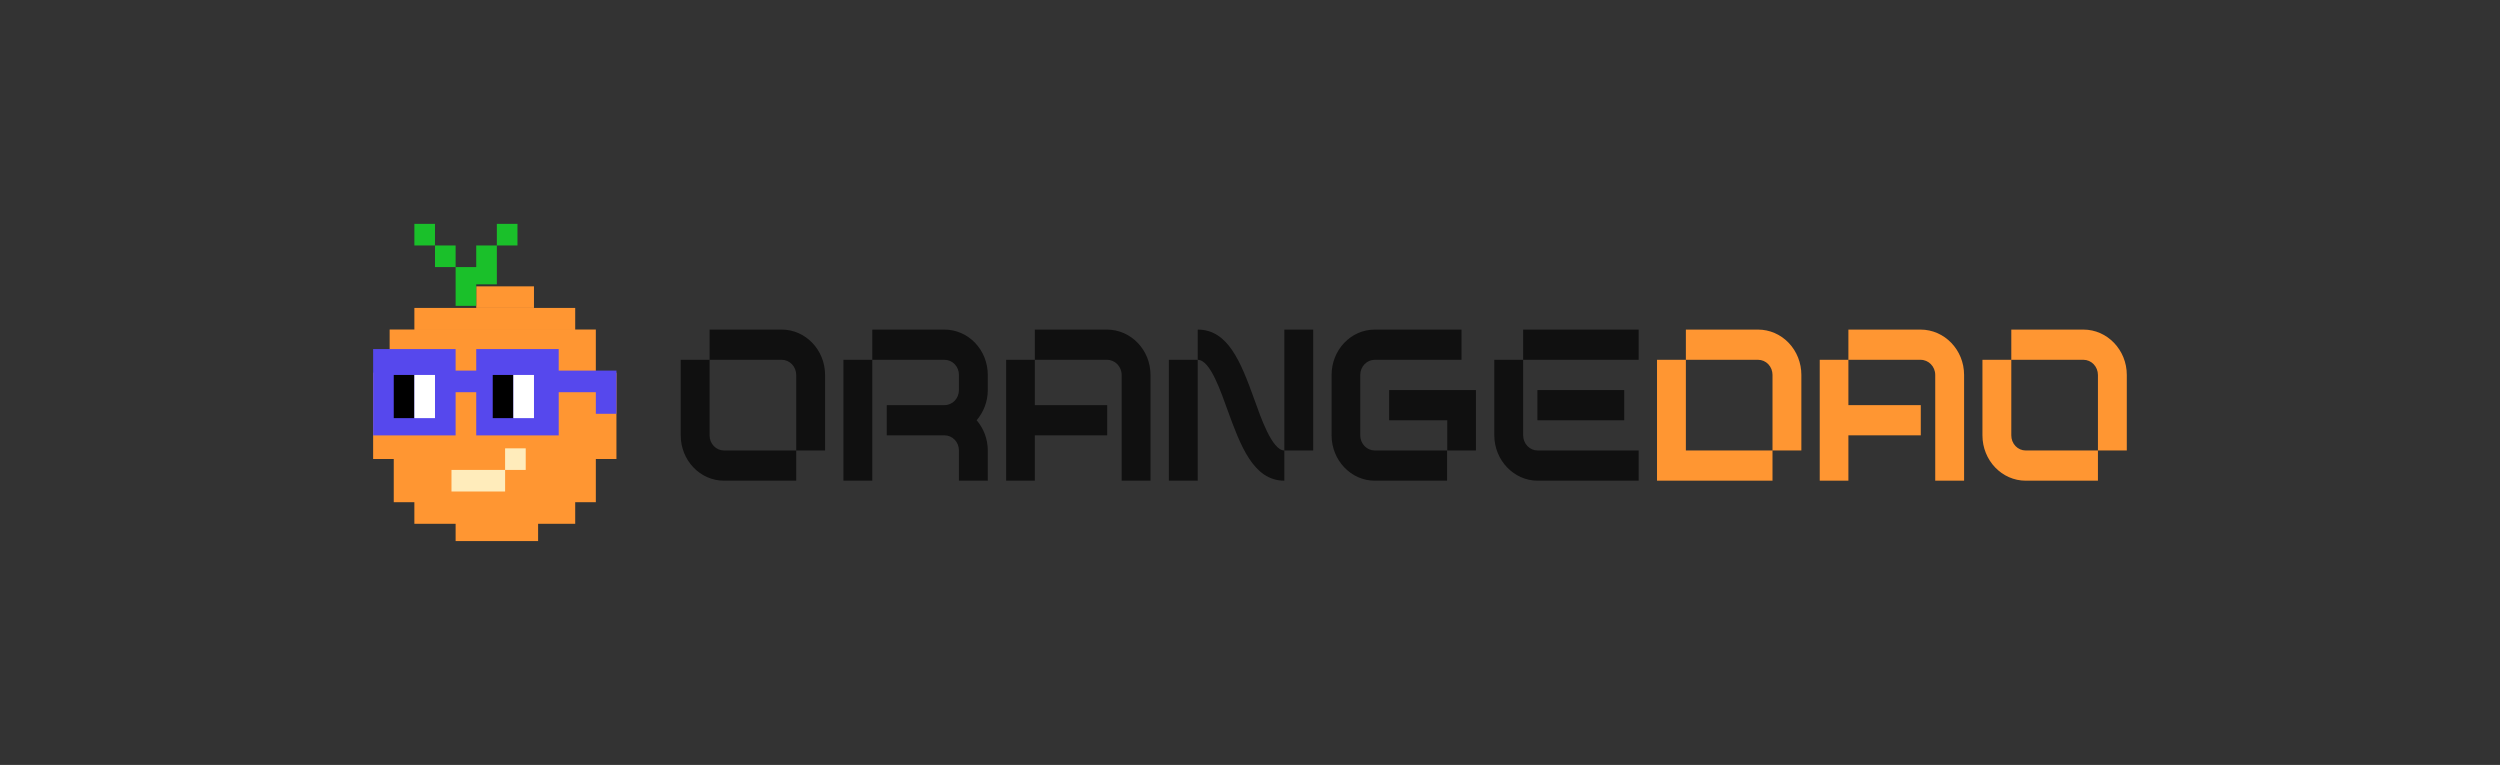 <svg width="268" height="82" viewBox="0 0 268 82" fill="none" xmlns="http://www.w3.org/2000/svg">
<rect x="0" y="0" width="268" height="82" fill="#333333" stroke="none"/>
<g clip-path="url(#clip0_16_6573)">
<path d="M48.842 55.685H57.684V57.999H48.842V55.685Z" fill="#FF9632"/>
<path d="M44.42 53.836H61.662V56.15H44.42V53.836ZM42.21 49.208H63.873V53.836H42.21V49.208ZM40 39.951H66.083V49.206H40V39.951Z" fill="#FF9632"/>
<path d="M41.769 35.324H63.873V39.951H41.769V35.324ZM44.421 33.01H61.662V35.323H44.421V33.01Z" fill="#FF9632"/>
<path d="M51.053 30.697H57.242V33.011H51.053V30.697Z" fill="#FF9632"/>
<path d="M44.421 24H46.631V26.314H44.421V24ZM53.263 24H55.473V26.314H53.263V24ZM46.632 26.313H48.842V28.627H46.632V26.313ZM51.052 26.313H53.262V30.478H51.052V26.313ZM48.842 28.627H51.052V32.792H48.842V28.627Z" fill="#1AC02A"/>
<path d="M48.399 50.376H54.147V52.689H48.399V50.376ZM54.147 48.062H56.357V50.376H54.147V48.062Z" fill="#FFECBB"/>
<path fill-rule="evenodd" clip-rule="evenodd" d="M51.052 37.418H59.894V39.732H66.084V44.358H63.874V42.046H59.895V46.673H51.052V42.046H48.842V46.673H40V37.418H48.842V39.732H51.052V37.418Z" fill="#5648ED"/>
<path d="M42.21 40.195H44.42V44.823H42.21V40.195ZM52.821 40.195H55.031V44.823H52.821V40.195Z" fill="black"/>
<path d="M44.421 40.195H46.631V44.823H44.421V40.195ZM55.032 40.195H57.242V44.823H55.032V40.195Z" fill="white"/>
<path d="M85.354 48.291H88.448V40.191C88.448 37.505 86.349 35.332 83.806 35.332H76.067V38.571H83.806C84.216 38.572 84.609 38.743 84.899 39.047C85.189 39.35 85.353 39.762 85.354 40.191V48.291ZM77.616 51.53H85.354V48.291H77.616C77.412 48.292 77.21 48.251 77.022 48.17C76.834 48.089 76.663 47.969 76.519 47.819C76.375 47.668 76.261 47.489 76.183 47.292C76.106 47.095 76.067 46.884 76.068 46.67L76.067 38.571H72.974V46.67C72.974 49.354 75.052 51.53 77.616 51.53ZM102.797 51.53H105.891V48.291C105.891 47.041 105.427 45.906 104.699 45.05C105.427 44.194 105.891 43.059 105.891 41.812V40.191C105.891 39.553 105.771 38.921 105.538 38.331C105.305 37.742 104.963 37.206 104.532 36.754C104.101 36.303 103.589 35.945 103.026 35.701C102.462 35.457 101.859 35.332 101.249 35.332H93.51V38.571H101.249C101.453 38.57 101.654 38.611 101.843 38.692C102.031 38.773 102.202 38.892 102.346 39.043C102.49 39.194 102.604 39.373 102.681 39.57C102.759 39.767 102.798 39.978 102.797 40.191V41.812C102.797 42.713 102.11 43.429 101.249 43.429H95.059V46.67H101.249C101.453 46.669 101.654 46.71 101.843 46.791C102.031 46.872 102.202 46.992 102.347 47.142C102.491 47.293 102.605 47.472 102.682 47.669C102.759 47.867 102.798 48.078 102.797 48.291V51.53ZM90.416 51.53H93.51V38.571H90.416V51.53ZM120.24 51.53H123.334V40.191C123.334 37.505 121.235 35.332 118.669 35.332H110.933V38.571H118.669C119.533 38.571 120.24 39.289 120.24 40.191V51.53ZM107.86 51.53H110.933V46.67H118.692V43.43H110.933V38.571H107.86V51.53ZM137.683 51.53V48.291C136.355 48.291 135.117 44.634 134.477 42.853C132.995 38.734 131.626 35.332 128.397 35.332V38.571C129.768 38.571 130.919 42.134 131.603 43.985C132.952 47.687 134.343 51.53 137.683 51.53ZM137.683 48.291H140.777V35.332H137.683V48.291ZM125.303 51.53H128.397V38.571H125.303V51.53ZM147.367 51.53H155.126V48.291H147.367C146.957 48.29 146.564 48.118 146.274 47.815C145.984 47.511 145.82 47.1 145.819 46.67V40.191C145.82 39.762 145.984 39.35 146.274 39.047C146.564 38.743 146.957 38.572 147.367 38.571H156.674V35.332H147.367C144.824 35.332 142.746 37.505 142.746 40.191V46.67C142.746 49.332 144.824 51.53 147.367 51.53ZM155.146 48.291H158.22V41.812H148.913V45.05H155.146V48.291ZM163.283 38.571H175.663V35.332H163.283V38.571ZM164.831 51.53H175.663V48.291H164.831C164.421 48.29 164.028 48.118 163.738 47.815C163.448 47.511 163.284 47.1 163.283 46.67V38.571H160.189V46.67C160.189 49.332 162.288 51.53 164.831 51.53ZM164.81 45.05H174.118V41.812H164.81V45.05Z" fill="#101010"/>
<path d="M190.013 48.291H193.106V40.191C193.107 39.553 192.987 38.921 192.754 38.331C192.521 37.742 192.179 37.206 191.748 36.754C191.316 36.303 190.805 35.945 190.241 35.701C189.678 35.457 189.074 35.332 188.464 35.332H180.726V38.571H188.464C188.668 38.57 188.87 38.611 189.058 38.692C189.246 38.773 189.417 38.892 189.561 39.043C189.705 39.194 189.819 39.373 189.897 39.57C189.974 39.767 190.014 39.978 190.013 40.191V48.291ZM177.632 51.53H190.013V48.291H180.726V38.57H177.632V51.53ZM207.456 51.53H210.55V40.191C210.55 37.505 208.451 35.332 205.884 35.332H198.148V38.571H205.884C206.748 38.571 207.456 39.289 207.456 40.191V51.53ZM195.075 51.53H198.148V46.67H205.908V43.43H198.148V38.571H195.075V51.53ZM224.899 48.291H227.993V40.191C227.993 37.505 225.893 35.332 223.35 35.332H215.612V38.571H223.35C223.76 38.572 224.153 38.743 224.443 39.047C224.734 39.35 224.897 39.762 224.899 40.191V48.291ZM217.16 51.53H224.899V48.291H217.16C216.956 48.292 216.755 48.251 216.566 48.17C216.378 48.089 216.207 47.97 216.063 47.819C215.919 47.668 215.805 47.489 215.727 47.292C215.65 47.095 215.611 46.884 215.612 46.67V38.571H212.518V46.67C212.518 49.354 214.597 51.53 217.16 51.53Z" fill="#FF9632"/>
</g>
<defs>
<clipPath id="clip0_16_6573">
<rect width="188" height="34" fill="white" transform="translate(40 24)"/>
</clipPath>
</defs>
</svg>
